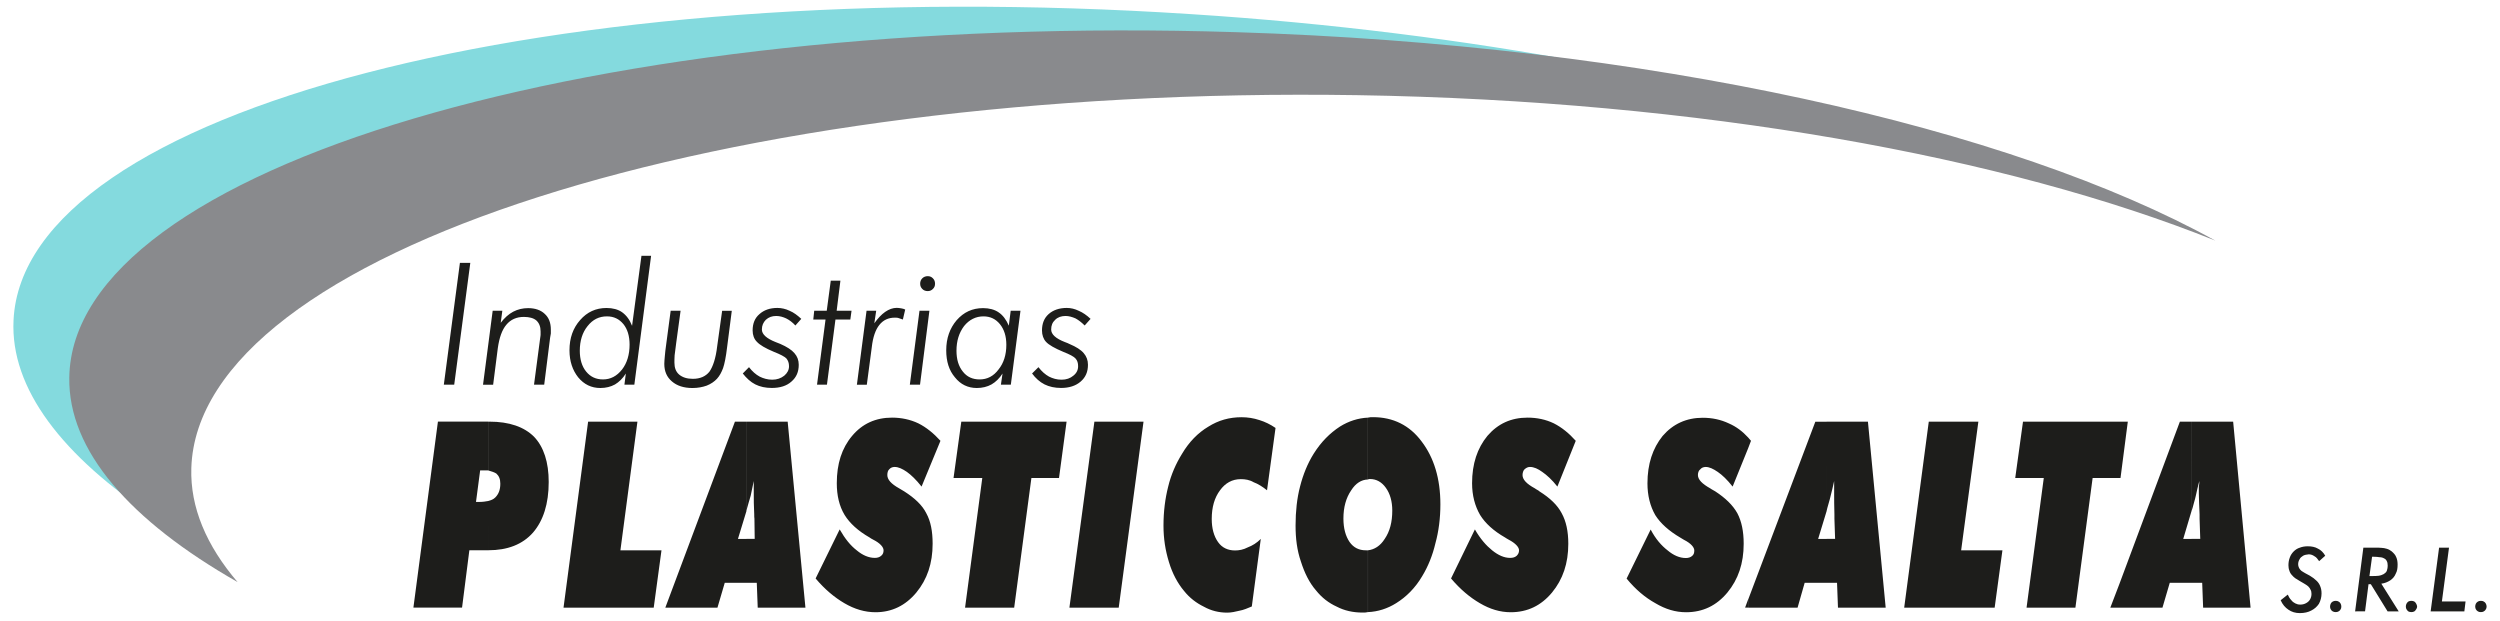 <?xml version="1.0" encoding="utf-8"?>
<!-- Generator: Adobe Illustrator 23.0.1, SVG Export Plug-In . SVG Version: 6.00 Build 0)  -->
<svg version="1.1" id="Capa_1" xmlns="http://www.w3.org/2000/svg" xmlns:xlink="http://www.w3.org/1999/xlink" x="0px" y="0px"
	 viewBox="0 0 373.06 92.68" style="enable-background:new 0 0 373.06 92.68;" xml:space="preserve">
<style type="text/css">
	.st0{fill-rule:evenodd;clip-rule:evenodd;fill:#84DADE;}
	.st1{fill-rule:evenodd;clip-rule:evenodd;fill:#898A8D;}
	.st2{fill-rule:evenodd;clip-rule:evenodd;fill:#1D1D1B;}
	.st3{fill:#1D1D1B;}
</style>
<g>
	<path class="st0" d="M237.06,9.43C218.61,6,198.63,3.45,177.75,2.11C82.44-4.11,3.5,16.46,2.02,47.79
		c-0.5,10.18,7.26,20.26,21.21,29.48c-0.28-0.39-0.53-0.74-0.77-1.13c-6.24-6.08-9.58-12.56-9.48-19.13
		C13.4,25.66,91.63,2.43,187.05,5.47C204.45,6,221.25,7.38,237.06,9.43L237.06,9.43z"/>
	<path class="st1" d="M330.59,35.91c-30.57-16.9-84.61-29.2-146.18-31.11c-95.42-3-173.65,20.19-174.07,51.55
		c-0.17,10.89,9.05,21.35,25.11,30.51c-4.65-5.45-7.08-11.14-6.9-17.01c0.99-32.17,79.07-57.13,173.93-55.65l0,0l0,0
		C253.55,15.01,299.34,23.36,330.59,35.91L330.59,35.91z"/>
	<path class="st2" d="M327.03,86.96v-6.55h1.3l-0.1-3.01l0,0c0-0.1,0-0.39,0-0.64c-0.04-1.27-0.11-2.26-0.11-3.07
		c0-0.46,0-0.85,0-1.1c0.07-0.28,0.07-0.53,0.07-0.81c-0.21,0.74-0.35,1.45-0.52,2.19c-0.14,0.67-0.36,1.27-0.49,1.84l0,0
		l-0.14,0.42V62.92h6.2l2.6,27.76h-7.08l-0.14-3.71H327.03L327.03,86.96z M327.03,62.92v13.33l-1.24,4.17h1.24v6.55h-3.25
		l-1.09,3.71h-6.44v-3.5l9.04-24.26H327.03L327.03,62.92L327.03,62.92z M316.25,71.33h0.18l1.09-8.41h-1.27V71.33L316.25,71.33z
		 M316.25,62.92v8.41h-3.98l-2.57,19.35h-7.29l2.57-19.35h-4.26l1.16-8.41H316.25L316.25,62.92L316.25,62.92z M316.25,87.18
		l-1.34,3.5h1.34V87.18L316.25,87.18L316.25,87.18z M272.58,86.96v-6.55h1.26l-0.1-3.01l0,0c0-0.1,0-0.39,0-0.64
		c-0.04-1.27-0.04-2.26-0.04-3.07c0-0.46,0-0.85,0-1.1c0-0.28,0-0.53,0-0.81c-0.14,0.74-0.35,1.45-0.52,2.19
		c-0.14,0.67-0.36,1.27-0.5,1.84l0,0l-0.1,0.42V62.92h6.16l2.65,27.76h-7.12l-0.14-3.71H272.58L272.58,86.96L272.58,86.96z
		 M284.15,90.68l3.67-27.76h7.4l-2.57,19.2h6.16l-1.16,8.56H284.15L284.15,90.68z M272.58,62.92v13.33l-1.27,4.17h1.27v6.55h-3.28
		l-1.06,3.71h-7.36v-1.24l10.01-26.51H272.58L272.58,62.92L272.58,62.92z M260.87,66.88l0.42-1.1l0,0
		c-0.14-0.14-0.28-0.35-0.42-0.49l0,0V66.88L260.87,66.88z M260.87,65.29v1.59l-2.32,5.73l0,0c-0.81-1.03-1.55-1.73-2.22-2.19
		c-0.67-0.46-1.26-0.74-1.8-0.74c-0.35,0-0.64,0.14-0.81,0.36c-0.25,0.17-0.35,0.53-0.35,0.85c0,0.67,0.63,1.31,1.83,1.98
		c0.28,0.21,0.56,0.31,0.77,0.46c1.51,0.99,2.61,2.05,3.28,3.25c0.64,1.21,0.95,2.72,0.95,4.56c0,2.93-0.81,5.31-2.43,7.28
		c-1.62,1.95-3.66,2.94-6.17,2.94c-1.58,0-3.09-0.46-4.58-1.35c-1.52-0.84-2.96-2.05-4.29-3.67l0,0l3.59-7.32l0,0
		c0.74,1.42,1.62,2.41,2.54,3.12c0.88,0.74,1.79,1.13,2.71,1.13c0.38,0,0.7-0.1,0.95-0.32c0.24-0.21,0.31-0.46,0.31-0.81
		c0-0.46-0.49-1.06-1.55-1.59c-0.21-0.11-0.39-0.25-0.53-0.32c-1.69-0.99-2.96-2.12-3.74-3.36c-0.77-1.34-1.17-2.93-1.17-4.74
		c0-2.9,0.78-5.23,2.26-7.07c1.55-1.8,3.56-2.72,5.99-2.72c1.41,0,2.71,0.28,3.91,0.85C259.08,63.66,260.03,64.37,260.87,65.29
		L260.87,65.29L260.87,65.29L260.87,65.29z M260.87,89.43l-0.46,1.24h0.46V89.43L260.87,89.43L260.87,89.43z M204.13,91.34v-9.22
		l0,0c0.95-0.11,1.83-0.64,2.5-1.7c0.77-1.13,1.13-2.51,1.13-4.24c0-1.34-0.32-2.51-0.96-3.39c-0.6-0.85-1.41-1.31-2.36-1.31
		c-0.11,0-0.21,0-0.32,0.07l0,0v-9.23l0,0c0.25-0.07,0.49-0.07,0.77-0.07c3,0,5.46,1.21,7.26,3.64c1.83,2.41,2.79,5.52,2.79,9.37
		c0,2.05-0.25,4.03-0.74,5.8c-0.42,1.8-1.09,3.46-1.97,4.91c-1.06,1.8-2.4,3.11-3.88,4.03C207.05,90.82,205.61,91.28,204.13,91.34
		L204.13,91.34L204.13,91.34L204.13,91.34z M216.53,86.32l3.56-7.32l0,0c0.81,1.42,1.69,2.41,2.57,3.12
		c0.92,0.74,1.8,1.13,2.68,1.13c0.46,0,0.74-0.1,0.99-0.32c0.21-0.21,0.35-0.46,0.35-0.81c0-0.46-0.53-1.06-1.55-1.59
		c-0.25-0.11-0.39-0.25-0.53-0.32c-1.73-0.99-2.96-2.12-3.73-3.36c-0.78-1.34-1.2-2.93-1.2-4.74c0-2.9,0.78-5.23,2.29-7.07
		c1.55-1.8,3.52-2.72,5.99-2.72c1.41,0,2.72,0.28,3.91,0.85c1.19,0.6,2.28,1.49,3.28,2.61l0,0l-2.74,6.83l0,0
		c-0.81-1.03-1.59-1.73-2.26-2.19c-0.64-0.46-1.23-0.74-1.84-0.74c-0.32,0-0.56,0.14-0.81,0.36c-0.18,0.17-0.29,0.53-0.29,0.85
		c0,0.67,0.6,1.31,1.83,1.98c0.28,0.21,0.57,0.31,0.7,0.46c1.58,0.99,2.68,2.05,3.31,3.25c0.67,1.21,0.99,2.72,0.99,4.56
		c0,2.93-0.81,5.31-2.43,7.28c-1.62,1.95-3.66,2.94-6.16,2.94c-1.58,0-3.1-0.46-4.61-1.35C219.35,89.15,217.91,87.95,216.53,86.32
		L216.53,86.32L216.53,86.32z M204.13,62.32v9.23l0,0c-0.98,0.03-1.83,0.56-2.5,1.62c-0.78,1.13-1.16,2.55-1.16,4.21
		c0,1.45,0.32,2.62,0.92,3.5c0.6,0.85,1.41,1.24,2.43,1.24c0.11,0,0.17,0,0.32,0l0,0v9.22l0,0c-0.28,0.07-0.53,0.07-0.81,0.07
		c-1.41,0-2.71-0.28-3.87-0.89c-1.16-0.53-2.19-1.3-3.1-2.44c-0.98-1.13-1.69-2.58-2.22-4.24c-0.6-1.73-0.81-3.5-0.81-5.41
		c0-2.12,0.21-4.07,0.67-5.83c0.46-1.8,1.13-3.46,2.05-4.92c1.09-1.73,2.39-3.04,3.91-4.03C201.24,62.85,202.65,62.39,204.13,62.32
		L204.13,62.32L204.13,62.32L204.13,62.32z M111.39,86.96v-6.55h1.23l-0.04-3.01l0,0c-0.03-0.1-0.03-0.39-0.03-0.64
		c-0.07-1.27-0.07-2.26-0.07-3.07c0-0.46,0-0.85,0-1.1c0-0.28,0-0.53,0-0.81c-0.14,0.74-0.32,1.45-0.46,2.19
		c-0.22,0.67-0.35,1.27-0.53,1.84l0,0l-0.11,0.42V62.92h6.16l2.65,27.76h-7.12l-0.14-3.71H111.39L111.39,86.96L111.39,86.96z
		 M121.71,86.32L125.3,79l0,0c0.81,1.42,1.62,2.41,2.54,3.12c0.88,0.74,1.8,1.13,2.71,1.13c0.38,0,0.71-0.1,0.95-0.32
		c0.25-0.21,0.35-0.46,0.35-0.81c0-0.46-0.49-1.06-1.55-1.59c-0.25-0.11-0.42-0.25-0.53-0.32c-1.73-0.99-2.96-2.12-3.73-3.36
		c-0.81-1.34-1.17-2.93-1.17-4.74c0-2.9,0.74-5.23,2.29-7.07c1.51-1.8,3.49-2.72,5.96-2.72c1.37,0,2.71,0.28,3.91,0.85
		c1.2,0.6,2.29,1.49,3.31,2.61l0,0l-2.82,6.83l0,0c-0.81-1.03-1.55-1.73-2.19-2.19c-0.67-0.46-1.26-0.74-1.83-0.74
		c-0.35,0-0.63,0.14-0.81,0.36c-0.21,0.17-0.28,0.53-0.28,0.85c0,0.67,0.56,1.31,1.76,1.98c0.31,0.21,0.56,0.31,0.77,0.46
		c1.55,0.99,2.68,2.05,3.28,3.25c0.67,1.21,0.95,2.72,0.95,4.56c0,2.93-0.81,5.31-2.43,7.28c-1.62,1.95-3.66,2.94-6.09,2.94
		c-1.58,0-3.14-0.46-4.65-1.35C124.53,89.15,123.08,87.95,121.71,86.32L121.71,86.32L121.71,86.32L121.71,86.32z M144.01,90.68
		l2.57-19.35h-4.29l1.16-8.41h15.71l-1.13,8.41h-4.12l-2.57,19.35H144.01L144.01,90.68L144.01,90.68z M159.58,90.68l3.73-27.76h7.33
		l-3.7,27.76H159.58L159.58,90.68L159.58,90.68z M188.14,80.42L186.8,90.5l0,0c-0.6,0.25-1.23,0.53-1.87,0.64
		c-0.57,0.14-1.2,0.28-1.8,0.28c-1.23,0-2.4-0.28-3.49-0.89c-1.09-0.53-2.12-1.3-2.96-2.36c-0.95-1.13-1.73-2.58-2.25-4.31
		c-0.53-1.73-0.81-3.5-0.81-5.41c0-2.12,0.25-4.07,0.7-5.83c0.43-1.8,1.17-3.46,2.08-4.92c1.02-1.73,2.36-3.11,3.91-4.03
		c1.51-0.95,3.13-1.41,4.96-1.41c0.92,0,1.8,0.14,2.68,0.43c0.81,0.25,1.62,0.64,2.39,1.17l0,0l-1.27,9.3l0,0
		c-0.67-0.53-1.34-0.96-2-1.2c-0.6-0.36-1.27-0.46-1.91-0.46c-1.31,0-2.33,0.6-3.1,1.66c-0.82,1.09-1.24,2.51-1.24,4.28
		c0,1.41,0.32,2.58,0.95,3.46c0.6,0.85,1.48,1.24,2.53,1.24c0.6,0,1.23-0.11,1.9-0.46C186.91,81.41,187.54,81.02,188.14,80.42
		L188.14,80.42L188.14,80.42z M72.86,74.76c0.42-0.11,0.78-0.25,1.05-0.53c0.46-0.46,0.75-1.09,0.75-2.05c0-0.71-0.21-1.17-0.6-1.52
		c-0.28-0.18-0.7-0.32-1.2-0.46l0,0v-7.28h0.18l0,0c2.96,0,5.18,0.78,6.66,2.26c1.44,1.52,2.18,3.78,2.18,6.75
		c0,3.25-0.81,5.76-2.33,7.53c-1.58,1.8-3.84,2.65-6.66,2.65l0,0h-0.03V74.76L72.86,74.76L72.86,74.76z M111.39,62.92v13.33
		l-1.27,4.17h1.27v6.55h-3.24l-1.09,3.71h-7.78l10.39-27.76H111.39L111.39,62.92L111.39,62.92z M84.09,90.68l3.67-27.76h7.36
		l-2.54,19.2h6.13l-1.16,8.56H84.09L84.09,90.68z M71.03,74.9h0.53l0,0c0.49,0,0.91-0.07,1.3-0.14l0,0v7.35h-2.82l-1.09,8.56h-7.26
		l3.66-27.76h7.5v7.28l0,0c-0.28,0-0.53,0-0.85,0l0,0h-0.35L71.03,74.9L71.03,74.9z"/>
	<path class="st2" d="M66.23,57.4l2.4-18.17h1.55l-2.4,18.17H66.23z M72.08,57.4l1.44-11.03h1.44l-0.24,1.8
		c0.56-0.74,1.2-1.31,1.87-1.66c0.67-0.35,1.41-0.53,2.22-0.53c1.02,0,1.87,0.28,2.47,0.85c0.63,0.57,0.92,1.34,0.92,2.37
		c0,0.14,0,0.36,0,0.56c-0.04,0.22-0.07,0.43-0.11,0.64l-0.88,7h-1.52l0.91-6.89c0.04-0.18,0.04-0.36,0.07-0.53
		c0-0.18,0-0.36,0-0.53c0-0.71-0.21-1.24-0.63-1.63c-0.42-0.36-1.06-0.53-1.87-0.53c-1.09,0-1.97,0.39-2.61,1.17
		c-0.63,0.74-1.05,1.91-1.27,3.47l-0.7,5.48H72.08z M89.98,56.62c1.12,0,2.07-0.49,2.85-1.49c0.74-0.95,1.12-2.23,1.12-3.71
		c0-1.28-0.32-2.3-0.91-3.04c-0.64-0.78-1.44-1.17-2.47-1.17c-1.16,0-2.11,0.46-2.89,1.45c-0.77,0.95-1.16,2.19-1.16,3.68
		c0,1.27,0.31,2.33,0.95,3.11C88.11,56.24,88.95,56.62,89.98,56.62L89.98,56.62z M95.72,38.17h1.44l-2.5,19.23h-1.48l0.21-1.66
		c-0.46,0.74-1.02,1.27-1.62,1.63c-0.63,0.35-1.37,0.53-2.18,0.53c-1.34,0-2.43-0.53-3.31-1.59c-0.84-1.06-1.3-2.4-1.3-4.03
		c0-1.84,0.53-3.32,1.59-4.52c1.05-1.2,2.35-1.8,3.94-1.8c0.91,0,1.73,0.21,2.33,0.64c0.63,0.46,1.12,1.1,1.48,2.02L95.72,38.17z
		 M100.08,46.37h1.48l-0.64,4.7c-0.1,0.85-0.18,1.52-0.25,1.95c-0.03,0.42-0.03,0.81-0.03,1.1c0,0.74,0.21,1.35,0.7,1.77
		c0.5,0.42,1.16,0.64,2.05,0.64c1.09,0,1.9-0.36,2.47-1.06c0.52-0.74,0.95-1.98,1.16-3.79l0.74-5.3h1.44l-0.7,5.44
		c-0.17,1.45-0.39,2.51-0.6,3.11c-0.24,0.64-0.52,1.16-0.91,1.59c-0.39,0.42-0.91,0.78-1.55,1.03c-0.6,0.21-1.3,0.35-2.11,0.35
		c-1.27,0-2.3-0.32-3.07-0.99c-0.74-0.63-1.13-1.48-1.13-2.61c0-0.32,0.04-0.71,0.08-1.17c0.03-0.42,0.1-1.02,0.21-1.8L100.08,46.37
		z M111.77,54.79c0.49,0.64,1.02,1.1,1.59,1.41c0.57,0.28,1.2,0.46,1.87,0.46c0.71,0,1.31-0.21,1.8-0.6
		c0.46-0.39,0.71-0.85,0.71-1.41c0-0.49-0.14-0.85-0.39-1.16c-0.28-0.28-0.88-0.6-1.87-0.99c-1.27-0.53-2.11-1.03-2.53-1.49
		c-0.43-0.42-0.64-1.02-0.64-1.7c0-1.03,0.32-1.84,1.02-2.44c0.67-0.6,1.55-0.92,2.68-0.92c0.6,0,1.23,0.14,1.83,0.43
		c0.6,0.25,1.16,0.67,1.73,1.2l-0.88,0.99c-0.42-0.46-0.88-0.81-1.38-1.06c-0.46-0.21-0.95-0.36-1.48-0.36
		c-0.63,0-1.12,0.18-1.55,0.57c-0.38,0.39-0.59,0.85-0.59,1.45c0,0.71,0.7,1.34,2.04,1.87c0.32,0.11,0.53,0.21,0.71,0.28
		c0.98,0.43,1.69,0.88,2.11,1.38c0.43,0.49,0.64,1.06,0.64,1.73c0,1.06-0.35,1.87-1.09,2.51c-0.71,0.64-1.69,0.95-2.93,0.95
		c-0.95,0-1.76-0.18-2.46-0.53c-0.71-0.36-1.31-0.92-1.87-1.63L111.77,54.79z M123.19,47.68h-1.83l0.14-1.31h1.87l0.6-4.49h1.44
		l-0.56,4.49h2.22l-0.18,1.31h-2.22l-1.27,9.72h-1.48L123.19,47.68z M127.87,57.4l1.44-11.03h1.44l-0.28,1.87
		c0.53-0.74,1.06-1.31,1.62-1.7c0.57-0.39,1.13-0.6,1.72-0.6c0.21,0,0.42,0.03,0.67,0.07c0.22,0.03,0.43,0.1,0.6,0.18l-0.35,1.49
		c-0.32-0.11-0.56-0.18-0.74-0.25c-0.18-0.03-0.35-0.03-0.46-0.03c-0.95,0-1.73,0.35-2.32,1.1c-0.56,0.7-0.95,1.8-1.12,3.32
		l-0.74,5.59H127.87z M137.31,42.34c0-0.35,0.11-0.6,0.32-0.81c0.21-0.21,0.49-0.32,0.81-0.32c0.31,0,0.56,0.1,0.77,0.32
		c0.21,0.21,0.32,0.46,0.32,0.81c0,0.32-0.1,0.57-0.32,0.78c-0.21,0.21-0.46,0.32-0.77,0.32c-0.32,0-0.6-0.1-0.81-0.32
		C137.42,42.91,137.31,42.66,137.31,42.34L137.31,42.34z M135.77,57.4l1.44-11.03h1.48l-1.4,11.03H135.77z M146.19,56.62
		c1.13,0,2.08-0.49,2.82-1.49c0.77-0.95,1.16-2.19,1.16-3.68c0-1.27-0.32-2.29-0.95-3.07c-0.64-0.78-1.44-1.17-2.47-1.17
		c-1.13,0-2.12,0.49-2.89,1.45c-0.74,0.99-1.13,2.19-1.13,3.68c0,1.31,0.32,2.33,0.95,3.11C144.29,56.24,145.13,56.62,146.19,56.62
		L146.19,56.62z M152.28,46.37l-1.44,11.03h-1.48l0.24-1.66c-0.45,0.71-1.02,1.27-1.65,1.63c-0.63,0.35-1.38,0.53-2.18,0.53
		c-1.33,0-2.43-0.53-3.27-1.59c-0.88-1.03-1.3-2.37-1.3-4.03c0-1.8,0.53-3.29,1.55-4.49c1.06-1.21,2.36-1.81,3.95-1.81
		c0.91,0,1.72,0.21,2.33,0.64c0.63,0.42,1.12,1.09,1.51,1.98l0.28-2.23H152.28z M154.96,54.79c0.49,0.64,1.02,1.1,1.58,1.41
		c0.57,0.28,1.16,0.46,1.87,0.46c0.71,0,1.3-0.21,1.76-0.6c0.49-0.39,0.71-0.85,0.71-1.41c0-0.49-0.11-0.85-0.39-1.16
		c-0.25-0.28-0.84-0.6-1.83-0.99c-1.27-0.53-2.15-1.03-2.57-1.49c-0.39-0.42-0.6-1.02-0.6-1.7c0-1.03,0.32-1.84,0.99-2.44
		c0.67-0.6,1.59-0.92,2.71-0.92c0.6,0,1.2,0.14,1.79,0.43c0.6,0.25,1.2,0.67,1.76,1.2l-0.88,0.99c-0.46-0.46-0.91-0.81-1.37-1.06
		c-0.49-0.21-0.98-0.36-1.48-0.36c-0.63,0-1.16,0.18-1.55,0.57c-0.42,0.39-0.6,0.85-0.6,1.45c0,0.71,0.67,1.34,2.04,1.87
		c0.32,0.11,0.53,0.21,0.67,0.28c1.02,0.43,1.73,0.88,2.15,1.38c0.42,0.49,0.63,1.06,0.63,1.73c0,1.06-0.35,1.87-1.09,2.51
		c-0.74,0.64-1.72,0.95-2.92,0.95c-0.95,0-1.76-0.18-2.47-0.53c-0.71-0.36-1.34-0.92-1.86-1.63L154.96,54.79z"/>
	<path class="st3" d="M340.33,89.57c0.28,0.64,0.68,1.1,1.17,1.42c0.46,0.32,1.02,0.5,1.69,0.5c0.67,0,1.27-0.14,1.72-0.39
		c0.49-0.25,0.84-0.57,1.13-1c0.25-0.46,0.39-0.99,0.39-1.55c0-0.42-0.07-0.78-0.21-1.1c-0.11-0.28-0.28-0.56-0.56-0.81
		c-0.25-0.25-0.57-0.49-0.99-0.74c-0.24-0.14-0.46-0.25-0.67-0.36c-0.21-0.1-0.39-0.25-0.57-0.35c-0.14-0.11-0.24-0.25-0.35-0.42
		c-0.07-0.14-0.14-0.35-0.14-0.57c0-0.28,0.08-0.53,0.21-0.74c0.11-0.25,0.32-0.39,0.53-0.53c0.24-0.14,0.52-0.17,0.84-0.21
		c0.32,0,0.6,0.11,0.84,0.28c0.29,0.14,0.49,0.42,0.71,0.74l0.91-0.81c-0.28-0.49-0.64-0.85-1.09-1.06
		c-0.42-0.25-0.95-0.35-1.51-0.35c-0.46,0-0.85,0.07-1.2,0.21c-0.35,0.1-0.67,0.32-0.91,0.56c-0.25,0.25-0.46,0.57-0.57,0.89
		c-0.14,0.35-0.21,0.74-0.21,1.17c0,0.28,0.04,0.56,0.14,0.81c0.07,0.25,0.21,0.49,0.39,0.67c0.14,0.18,0.31,0.32,0.49,0.46
		c0.21,0.11,0.39,0.25,0.63,0.39c0.21,0.11,0.43,0.25,0.67,0.39c0.24,0.14,0.46,0.28,0.63,0.43c0.14,0.14,0.28,0.32,0.35,0.5
		c0.1,0.18,0.14,0.39,0.14,0.63c0,0.28-0.07,0.57-0.21,0.81c-0.14,0.25-0.35,0.43-0.59,0.56c-0.25,0.14-0.53,0.22-0.88,0.22
		c-0.29,0-0.53-0.07-0.74-0.18c-0.21-0.11-0.42-0.25-0.6-0.49c-0.21-0.21-0.38-0.49-0.52-0.82L340.33,89.57z M347.7,90.5
		c0,0.18,0.03,0.32,0.1,0.42c0.07,0.14,0.17,0.25,0.31,0.32c0.14,0.07,0.28,0.1,0.42,0.1c0.18,0,0.32-0.03,0.43-0.1
		c0.14-0.07,0.25-0.18,0.32-0.32c0.07-0.1,0.1-0.24,0.1-0.42c0-0.14-0.03-0.28-0.1-0.42c-0.07-0.14-0.18-0.25-0.32-0.32
		c-0.1-0.07-0.24-0.1-0.43-0.1c-0.14,0-0.28,0.03-0.42,0.1c-0.14,0.07-0.24,0.18-0.31,0.32C347.74,90.21,347.7,90.36,347.7,90.5
		L347.7,90.5z M353.58,85.94l0.39-2.86h0.24c0.35,0,0.64,0.03,0.88,0.07c0.28,0,0.5,0.07,0.68,0.18c0.17,0.07,0.31,0.21,0.39,0.39
		c0.1,0.18,0.14,0.39,0.14,0.67c0,0.36-0.07,0.6-0.14,0.82c-0.11,0.21-0.28,0.35-0.46,0.46c-0.21,0.11-0.46,0.21-0.77,0.25
		c-0.28,0.04-0.64,0.04-1.02,0.04H353.58z M352.92,91.24l0.52-4.06h0.35l2.5,4.06h1.66l-2.6-4.14c0.53-0.07,0.95-0.25,1.34-0.5
		c0.35-0.24,0.64-0.56,0.81-0.99c0.22-0.39,0.28-0.85,0.28-1.35c0-0.42-0.06-0.81-0.21-1.13c-0.14-0.36-0.39-0.6-0.67-0.85
		c-0.21-0.17-0.46-0.31-0.74-0.39c-0.25-0.07-0.53-0.14-0.81-0.14c-0.32-0.03-0.63-0.03-0.95-0.03h-1.73l-1.23,9.51H352.92z
		 M359.01,90.5c0,0.18,0.03,0.32,0.1,0.42c0.08,0.14,0.18,0.25,0.28,0.32c0.14,0.07,0.28,0.1,0.45,0.1c0.15,0,0.28-0.03,0.43-0.1
		c0.1-0.07,0.21-0.18,0.28-0.32c0.07-0.1,0.14-0.24,0.14-0.42c0-0.14-0.07-0.28-0.14-0.42c-0.07-0.14-0.17-0.25-0.28-0.32
		c-0.14-0.07-0.28-0.1-0.43-0.1c-0.17,0-0.31,0.03-0.45,0.1c-0.1,0.07-0.21,0.18-0.28,0.32C359.04,90.21,359.01,90.36,359.01,90.5
		L359.01,90.5z M362.71,91.24h5.03l0.18-1.49h-3.53l1.06-8.02h-1.48L362.71,91.24z M369.36,90.5c0,0.18,0.04,0.32,0.1,0.42
		c0.08,0.14,0.18,0.25,0.32,0.32c0.11,0.07,0.25,0.1,0.42,0.1c0.18,0,0.32-0.03,0.43-0.1c0.14-0.07,0.24-0.18,0.32-0.32
		c0.07-0.1,0.11-0.24,0.11-0.42c0-0.14-0.04-0.28-0.11-0.42c-0.07-0.14-0.18-0.25-0.32-0.32c-0.1-0.07-0.25-0.1-0.43-0.1
		c-0.17,0-0.31,0.03-0.42,0.1c-0.14,0.07-0.24,0.18-0.32,0.32C369.4,90.21,369.36,90.36,369.36,90.5L369.36,90.5z"/>
</g>
</svg>
